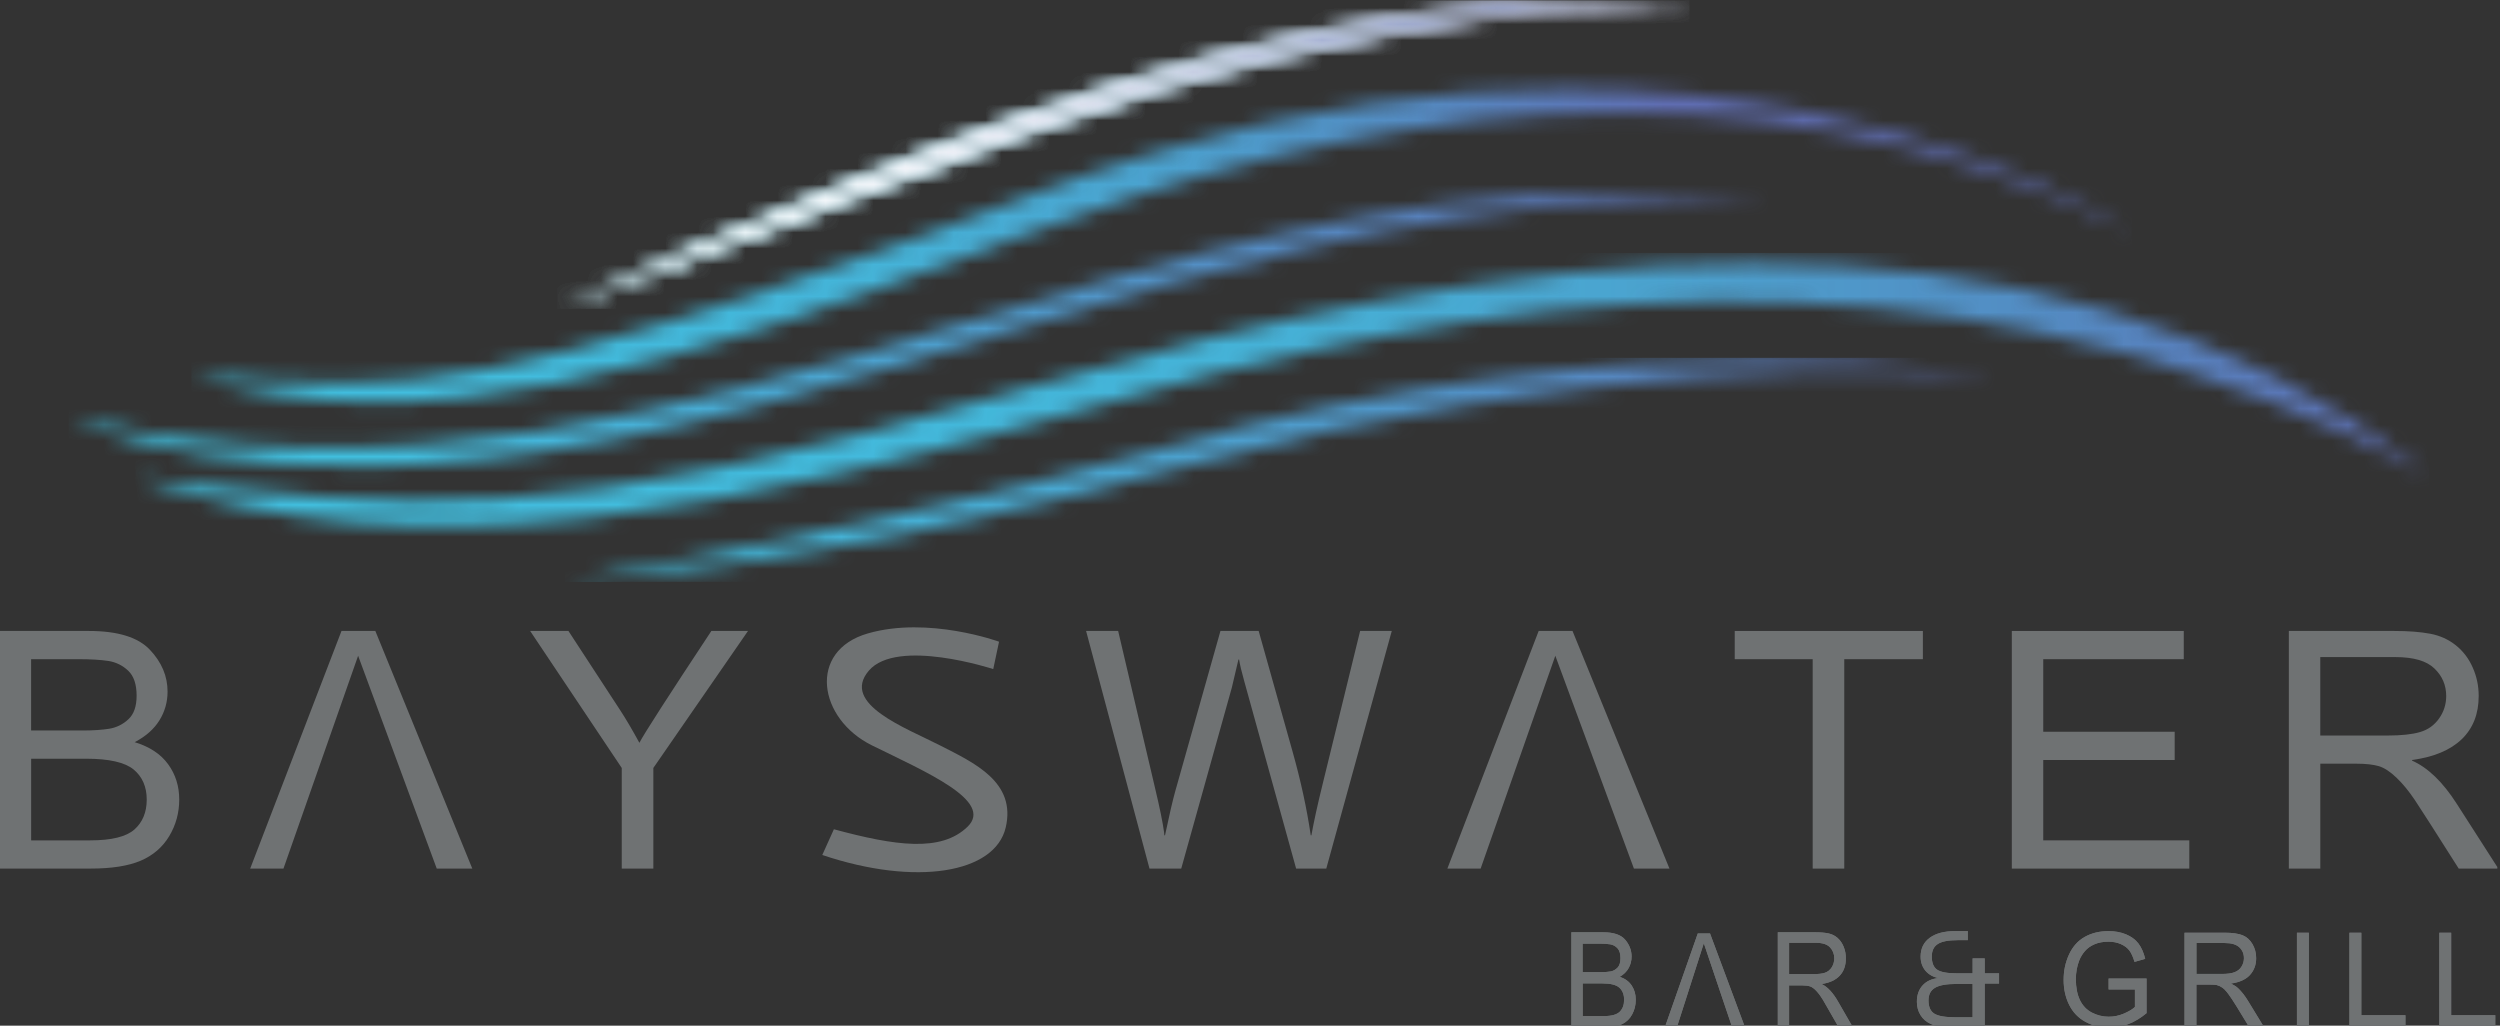 <?xml version="1.0" encoding="UTF-8"?> <svg xmlns="http://www.w3.org/2000/svg" width="156" height="64" viewBox="0 0 156 64" fill="none"><rect x="0" y="0" width="156" height="64" fill="#333333" stroke="none"/><g clip-path="url(#clip0_8785_24858)"><mask id="mask0_8785_24858" style="mask-type:luminance" maskUnits="userSpaceOnUse" x="8" y="16" width="144" height="17"><path d="M64.437 24.097C33.849 33.148 25.816 31.803 8.452 29.792C26.487 35.898 44.831 32.118 70.543 24.752C99.507 16.454 125.148 15.786 151.578 29.608C139.122 19.895 124.457 16.407 109.332 16.409C94.242 16.409 78.695 19.879 64.436 24.1" fill="white"></path></mask><g mask="url(#mask0_8785_24858)"><path d="M151.579 15.785H8.452V35.898H151.579V15.785Z" fill="url(#paint0_linear_8785_24858)"></path></g><mask id="mask1_8785_24858" style="mask-type:luminance" maskUnits="userSpaceOnUse" x="11" y="5" width="123" height="21"><path d="M72.12 9.501C65.424 11.556 63.27 12.668 57.724 14.645C31.308 24.059 26.485 24.636 11.944 23.432C26.49 27.75 41.355 23.213 62.915 15.03C84.156 6.968 108.481 2.283 133.019 14.473C132.953 14.431 129.604 12.218 123.573 10.006C117.483 7.771 108.658 5.538 97.717 5.538C90.133 5.538 81.531 6.612 72.122 9.503" fill="white"></path></mask><g mask="url(#mask1_8785_24858)"><path d="M133.019 2.283H11.944V27.75H133.019V2.283Z" fill="url(#paint1_linear_8785_24858)"></path></g><mask id="mask2_8785_24858" style="mask-type:luminance" maskUnits="userSpaceOnUse" x="4" y="12" width="107" height="18"><path d="M60.617 19.985C42.649 25.487 24.76 30.989 4.291 26.036C4.291 26.036 15.456 31.84 38.003 27.485C60.551 23.131 84.065 10.879 110.347 12.622C107.127 12.195 103.971 12.001 100.863 12.001C86.73 12.001 73.653 15.992 60.619 19.985" fill="white"></path></mask><g mask="url(#mask2_8785_24858)"><path d="M110.347 10.877H4.291V31.838H110.347V10.877Z" fill="url(#paint2_linear_8785_24858)"></path></g><mask id="mask3_8785_24858" style="mask-type:luminance" maskUnits="userSpaceOnUse" x="35" y="22" width="90" height="15"><path d="M72.331 28.026C53.834 33.19 35.253 36.312 35.253 36.312C35.253 36.312 49.546 35.794 74.092 29.063C98.639 22.331 119.042 22.848 123.599 23.573C124.96 23.79 123.844 23.419 120.738 23.048C118.271 22.754 114.549 22.46 109.814 22.46C100.566 22.46 87.463 23.584 72.331 28.026Z" fill="white"></path></mask><g mask="url(#mask3_8785_24858)"><path d="M124.96 22.329H35.253V36.312H124.96V22.329Z" fill="url(#paint3_linear_8785_24858)"></path></g><mask id="mask4_8785_24858" style="mask-type:luminance" maskUnits="userSpaceOnUse" x="34" y="0" width="72" height="20"><path d="M53.353 11.306C45.995 14.331 39.425 17.132 34.78 19.275C34.78 19.275 43.828 15.781 53.669 12.132C61.759 9.131 67.293 7 71.872 5.647C82.022 2.643 93.193 0.165 105.415 0.165C103.905 0.072 102.399 0.028 100.891 0.028C83.718 0.028 66.85 5.755 53.351 11.306" fill="white"></path></mask><g mask="url(#mask4_8785_24858)"><path d="M105.415 0.028H34.78V19.275H105.415V0.028Z" fill="url(#paint4_linear_8785_24858)"></path></g><mask id="mask5_8785_24858" style="mask-type:luminance" maskUnits="userSpaceOnUse" x="34" y="0" width="72" height="20"><path d="M53.353 11.306C45.995 14.331 39.425 17.132 34.78 19.275C34.78 19.275 43.828 15.781 53.669 12.132C61.759 9.131 67.293 7 71.872 5.647C82.022 2.643 93.193 0.165 105.415 0.165C103.905 0.072 102.399 0.028 100.891 0.028C83.718 0.028 66.85 5.755 53.351 11.306" fill="white"></path></mask><g mask="url(#mask5_8785_24858)"><path d="M105.415 0.028H34.78V19.275H105.415V0.028Z" fill="url(#paint5_linear_8785_24858)"></path></g><mask id="mask6_8785_24858" style="mask-type:luminance" maskUnits="userSpaceOnUse" x="34" y="0" width="72" height="20"><path d="M53.353 11.306C45.995 14.331 39.425 17.132 34.78 19.275C34.78 19.275 43.828 15.781 53.669 12.132C61.759 9.131 67.293 7 71.872 5.647C82.022 2.643 93.193 0.165 105.415 0.165C103.905 0.072 102.399 0.028 100.891 0.028C83.718 0.028 66.85 5.755 53.351 11.306" fill="white"></path></mask><g mask="url(#mask6_8785_24858)"><path d="M105.415 0.028H34.78V19.275H105.415V0.028Z" fill="url(#paint6_linear_8785_24858)"></path></g><path d="M144.787 45.897H148.995C149.844 45.897 150.517 45.825 151.011 45.68C151.508 45.536 151.901 45.253 152.198 44.834C152.495 44.416 152.643 43.947 152.643 43.429C152.643 42.756 152.398 42.182 151.904 41.71C151.413 41.236 150.599 41.002 149.466 41.002H144.785V45.897H144.787ZM155.893 54.2H153.424C151.946 51.867 151.028 50.434 150.673 49.903C150.314 49.371 149.941 48.912 149.544 48.531C149.15 48.152 148.781 47.91 148.432 47.806C148.083 47.706 147.624 47.654 147.051 47.654H144.787V54.2H142.823V39.372H149.389C150.287 39.372 151.036 39.43 151.644 39.545C152.251 39.658 152.783 39.9 153.244 40.266C153.703 40.636 154.055 41.098 154.3 41.658C154.549 42.218 154.67 42.807 154.67 43.429C154.67 44.547 154.318 45.448 153.61 46.129C152.899 46.808 151.871 47.24 150.514 47.423V47.464C151.504 47.902 152.437 48.803 153.306 50.163L155.896 54.2H155.893Z" fill="#6F7273"></path><path d="M1.943 52.439H5.633C6.956 52.439 7.871 52.214 8.385 51.763C8.896 51.31 9.156 50.686 9.156 49.892C9.156 49.097 8.879 48.462 8.335 48.014C7.789 47.569 6.805 47.344 5.383 47.344H1.944V52.439H1.943ZM1.943 45.583H5.157C5.819 45.583 6.372 45.545 6.82 45.473C7.269 45.397 7.666 45.204 8.008 44.886C8.354 44.569 8.525 44.075 8.525 43.408C8.525 42.707 8.352 42.19 8.003 41.855C7.654 41.523 7.24 41.32 6.761 41.243C6.278 41.17 5.66 41.133 4.904 41.133H1.941V45.583H1.943ZM8.405 46.311C9.335 46.594 10.031 47.053 10.494 47.692C10.956 48.327 11.184 49.063 11.184 49.89C11.184 50.717 10.976 51.481 10.56 52.175C10.142 52.868 9.549 53.379 8.778 53.708C8.008 54.036 6.97 54.199 5.654 54.199H-0.021V39.372H5.544C7.342 39.372 8.613 39.762 9.352 40.545C10.091 41.325 10.456 42.194 10.456 43.155C10.456 43.801 10.288 44.402 9.948 44.951C9.607 45.499 9.093 45.952 8.405 46.311Z" fill="#6F7273"></path><path d="M136.612 54.2H125.537V39.372H136.266V41.133H127.498V45.661H135.7V47.423H127.498V52.439H136.612V54.2Z" fill="#6F7273"></path><path d="M119.987 41.133H115.082V54.2H113.111V41.133H108.247V39.372H119.987V41.133Z" fill="#6F7273"></path><path d="M86.847 39.372L82.76 54.199H80.878L77.644 42.517C77.474 41.916 77.367 41.463 77.32 41.154H77.279L76.865 42.91L73.709 54.199H71.728L67.772 39.372H69.773L72.058 49.101C72.362 50.378 72.555 51.313 72.635 51.914C72.649 52.035 72.656 52.108 72.656 52.125H72.697C72.965 50.845 73.179 49.93 73.335 49.376L76.156 39.372H78.541L80.647 46.866C81.172 48.727 81.551 50.481 81.79 52.125H81.831C81.973 51.324 82.207 50.247 82.539 48.9L84.872 39.37H86.847V39.372Z" fill="#6F7273"></path><path d="M46.675 39.372L40.769 47.92V54.199H38.797V47.92L33.081 39.372H35.47L38.725 44.356C39.056 44.864 39.447 45.526 39.898 46.352C40.181 45.795 41.679 43.473 44.389 39.372H46.674H46.675Z" fill="#6F7273"></path><path fill-rule="evenodd" clip-rule="evenodd" d="M54.158 39.524C57.939 38.436 62.34 40.042 62.34 40.042L61.978 41.751C61.978 41.751 55.971 39.782 54.21 41.855C52.449 43.926 56.541 45.427 58.663 46.516C60.786 47.602 63.428 48.794 62.755 51.642C62.082 54.49 57.162 55.318 51.31 53.351L52.035 51.746C55.868 52.78 58.715 53.195 60.373 51.59C62.03 49.984 57.783 48.173 54.418 46.516C51.051 44.858 50.378 40.612 54.158 39.524Z" fill="#6F7273"></path><path fill-rule="evenodd" clip-rule="evenodd" d="M15.612 54.2H17.688L22.347 40.919L27.253 54.2H29.471L23.421 39.372H21.309L15.612 54.2Z" fill="#6F7273"></path><path fill-rule="evenodd" clip-rule="evenodd" d="M90.316 54.2H92.392L97.052 40.919L101.957 54.2H104.174L98.125 39.372H96.013L90.316 54.2Z" fill="#6F7273"></path><path d="M123.09 63.48V61.398H122.077C121.454 61.398 121.009 61.479 120.742 61.64C120.473 61.8 120.338 62.063 120.338 62.424C120.338 62.814 120.454 63.088 120.69 63.244C120.925 63.399 121.37 63.478 122.022 63.478H123.09V63.48ZM123.09 59.806H123.846V60.737H124.741V61.371H123.846V64.074H121.766C121.407 64.074 121.137 64.06 120.958 64.031C120.777 64.003 120.616 63.958 120.475 63.892C120.207 63.772 119.997 63.593 119.843 63.347C119.689 63.104 119.613 62.824 119.613 62.508C119.613 62.093 119.731 61.753 119.968 61.492C120.204 61.229 120.531 61.077 120.953 61.031C120.608 60.959 120.34 60.802 120.141 60.564C119.945 60.325 119.846 60.034 119.846 59.693C119.846 59.19 120.036 58.797 120.417 58.518C120.796 58.24 121.329 58.1 122.016 58.1H122.791V58.666H122.153C121.575 58.666 121.164 58.746 120.917 58.907C120.667 59.067 120.544 59.327 120.544 59.688C120.544 60.075 120.652 60.349 120.869 60.503C121.086 60.657 121.498 60.736 122.102 60.736H123.091V59.805L123.09 59.806Z" fill="#6F7273"></path><path d="M123.09 63.48V61.398H122.077C121.454 61.398 121.009 61.479 120.742 61.64C120.473 61.8 120.338 62.063 120.338 62.424C120.338 62.814 120.454 63.088 120.69 63.244C120.925 63.399 121.37 63.478 122.022 63.478H123.09V63.48ZM123.09 59.806H123.846V60.737H124.741V61.371H123.846V64.074H121.766C121.407 64.074 121.137 64.06 120.958 64.031C120.777 64.003 120.616 63.958 120.475 63.892C120.207 63.772 119.997 63.593 119.843 63.347C119.689 63.104 119.613 62.824 119.613 62.508C119.613 62.093 119.731 61.753 119.968 61.492C120.204 61.229 120.531 61.077 120.953 61.031C120.608 60.959 120.34 60.802 120.141 60.564C119.945 60.325 119.846 60.034 119.846 59.693C119.846 59.19 120.036 58.797 120.417 58.518C120.796 58.24 121.329 58.1 122.016 58.1H122.791V58.666H122.153C121.575 58.666 121.164 58.746 120.917 58.907C120.667 59.067 120.544 59.327 120.544 59.688C120.544 60.075 120.652 60.349 120.869 60.503C121.086 60.657 121.498 60.736 122.102 60.736H123.091V59.805L123.09 59.806Z" fill="#6F7273"></path><path d="M111.639 60.787H113.148C113.453 60.787 113.694 60.759 113.872 60.701C114.049 60.643 114.191 60.529 114.298 60.363C114.405 60.196 114.458 60.008 114.458 59.801C114.458 59.533 114.37 59.303 114.193 59.114C114.016 58.926 113.724 58.831 113.318 58.831H111.639V60.789V60.787ZM115.622 64.109H114.737C114.207 63.175 113.878 62.602 113.751 62.39C113.622 62.178 113.488 61.993 113.347 61.841C113.205 61.688 113.073 61.593 112.947 61.55C112.823 61.511 112.658 61.489 112.452 61.489H111.639V64.107H110.934V58.175H113.288C113.611 58.175 113.88 58.199 114.097 58.245C114.315 58.29 114.505 58.386 114.671 58.534C114.836 58.682 114.961 58.867 115.05 59.091C115.139 59.314 115.182 59.55 115.182 59.8C115.182 60.246 115.056 60.608 114.801 60.88C114.546 61.152 114.177 61.325 113.691 61.398V61.415C114.046 61.589 114.381 61.951 114.693 62.495L115.622 64.11V64.109Z" fill="#6F7273"></path><path d="M111.639 60.787H113.148C113.453 60.787 113.694 60.759 113.872 60.701C114.049 60.643 114.191 60.529 114.298 60.363C114.405 60.196 114.458 60.008 114.458 59.801C114.458 59.533 114.37 59.303 114.193 59.114C114.016 58.926 113.724 58.831 113.318 58.831H111.639V60.789V60.787ZM115.622 64.109H114.737C114.207 63.175 113.878 62.602 113.751 62.39C113.622 62.178 113.488 61.993 113.347 61.841C113.205 61.688 113.073 61.593 112.947 61.55C112.823 61.511 112.658 61.489 112.452 61.489H111.639V64.107H110.934V58.175H113.288C113.611 58.175 113.88 58.199 114.097 58.245C114.315 58.29 114.505 58.386 114.671 58.534C114.836 58.682 114.961 58.867 115.05 59.091C115.139 59.314 115.182 59.55 115.182 59.8C115.182 60.246 115.056 60.608 114.801 60.88C114.546 61.152 114.177 61.325 113.691 61.398V61.415C114.046 61.589 114.381 61.951 114.693 62.495L115.622 64.11V64.109Z" fill="#6F7273"></path><path d="M98.757 63.404H100.081C100.556 63.404 100.883 63.314 101.069 63.134C101.253 62.953 101.345 62.703 101.345 62.385C101.345 62.067 101.246 61.813 101.051 61.633C100.855 61.456 100.503 61.366 99.993 61.366H98.76V63.404H98.757ZM98.757 60.662H99.91C100.147 60.662 100.345 60.646 100.506 60.618C100.666 60.588 100.809 60.509 100.932 60.383C101.056 60.256 101.117 60.059 101.117 59.792C101.117 59.512 101.054 59.305 100.93 59.171C100.804 59.037 100.657 58.957 100.485 58.927C100.312 58.899 100.091 58.883 99.819 58.883H98.755V60.663L98.757 60.662ZM101.075 60.953C101.408 61.066 101.658 61.25 101.823 61.505C101.99 61.759 102.072 62.053 102.072 62.383C102.072 62.714 101.998 63.02 101.847 63.297C101.698 63.575 101.484 63.78 101.209 63.91C100.932 64.041 100.561 64.107 100.089 64.107H98.054V58.175H100.05C100.694 58.175 101.15 58.331 101.415 58.644C101.68 58.957 101.811 59.305 101.811 59.688C101.811 59.946 101.75 60.187 101.628 60.407C101.506 60.627 101.322 60.808 101.075 60.951" fill="#6F7273"></path><path d="M98.757 63.404H100.081C100.556 63.404 100.883 63.314 101.069 63.134C101.253 62.953 101.345 62.703 101.345 62.385C101.345 62.067 101.246 61.813 101.051 61.633C100.855 61.456 100.503 61.366 99.993 61.366H98.76V63.404H98.757ZM98.757 60.662H99.91C100.147 60.662 100.345 60.646 100.506 60.618C100.666 60.588 100.809 60.509 100.932 60.383C101.056 60.256 101.117 60.059 101.117 59.792C101.117 59.512 101.054 59.305 100.93 59.171C100.804 59.037 100.657 58.957 100.485 58.927C100.312 58.899 100.091 58.883 99.819 58.883H98.755V60.663L98.757 60.662ZM101.075 60.953C101.408 61.066 101.658 61.25 101.823 61.505C101.99 61.759 102.072 62.053 102.072 62.383C102.072 62.714 101.998 63.02 101.847 63.297C101.698 63.575 101.484 63.78 101.209 63.91C100.932 64.041 100.561 64.107 100.089 64.107H98.054V58.175H100.05C100.694 58.175 101.15 58.331 101.415 58.644C101.68 58.957 101.811 59.305 101.811 59.688C101.811 59.946 101.75 60.187 101.628 60.407C101.506 60.627 101.322 60.808 101.075 60.951" fill="#6F7273"></path><path fill-rule="evenodd" clip-rule="evenodd" d="M103.888 64.102H104.637L106.318 58.858L108.087 64.102H108.886L106.705 58.248H105.942L103.888 64.102Z" fill="#6F7273"></path><path d="M103.888 64.102H104.637L106.318 58.858L108.087 64.102H108.886L106.705 58.248H105.942L103.888 64.102Z" fill="#6F7273"></path><path d="M131.576 61.743V61.059H133.945V63.22C133.581 63.522 133.206 63.75 132.819 63.901C132.432 64.053 132.034 64.129 131.628 64.129C131.078 64.129 130.579 64.006 130.13 63.761C129.682 63.517 129.342 63.16 129.114 62.698C128.884 62.234 128.77 61.715 128.77 61.144C128.77 60.574 128.883 60.047 129.111 59.554C129.339 59.064 129.666 58.697 130.094 58.46C130.521 58.221 131.013 58.102 131.572 58.102C131.976 58.102 132.342 58.169 132.669 58.306C132.996 58.443 133.253 58.633 133.438 58.875C133.624 59.119 133.765 59.438 133.861 59.831L133.193 60.022C133.108 59.726 133.004 59.492 132.88 59.322C132.754 59.152 132.578 59.017 132.345 58.914C132.114 58.812 131.858 58.76 131.575 58.76C131.237 58.76 130.946 58.816 130.697 58.922C130.451 59.029 130.252 59.171 130.1 59.347C129.949 59.522 129.831 59.715 129.748 59.924C129.606 60.286 129.534 60.677 129.534 61.1C129.534 61.621 129.62 62.056 129.79 62.409C129.961 62.759 130.211 63.019 130.54 63.188C130.869 63.358 131.216 63.443 131.586 63.443C131.907 63.443 132.22 63.379 132.525 63.25C132.83 63.119 133.061 62.983 133.218 62.835V61.742H131.576V61.743Z" fill="#6F7273"></path><path d="M137.057 60.775H138.646C138.984 60.775 139.249 60.739 139.439 60.665C139.629 60.592 139.774 60.476 139.871 60.314C139.97 60.154 140.021 59.981 140.021 59.792C140.021 59.517 139.926 59.289 139.734 59.111C139.543 58.934 139.241 58.845 138.827 58.845H137.058V60.775H137.057ZM136.314 64.031V58.201H138.796C139.294 58.201 139.673 58.254 139.933 58.358C140.192 58.463 140.4 58.647 140.554 58.911C140.708 59.176 140.785 59.47 140.785 59.789C140.785 60.202 140.656 60.551 140.4 60.835C140.143 61.118 139.747 61.297 139.209 61.374C139.406 61.471 139.555 61.569 139.656 61.665C139.873 61.871 140.077 62.13 140.268 62.442L141.236 64.03H140.312L139.571 62.816C139.355 62.464 139.178 62.196 139.038 62.011C138.898 61.825 138.772 61.696 138.662 61.621C138.552 61.547 138.439 61.497 138.324 61.467C138.241 61.449 138.104 61.44 137.912 61.44H137.055V64.03H136.313L136.314 64.031Z" fill="#6F7273"></path><path d="M144.071 58.201H143.329V64.031H144.071V58.201Z" fill="#6F7273"></path><path d="M146.604 64.031V58.201H147.347V63.347H150.099V64.031H146.604Z" fill="#6F7273"></path><path d="M152.212 64.031V58.201H152.954V63.347H155.706V64.031H152.212Z" fill="#6F7273"></path><path d="M131.576 61.743V61.059H133.945V63.22C133.581 63.522 133.206 63.75 132.819 63.901C132.432 64.053 132.034 64.129 131.628 64.129C131.078 64.129 130.579 64.006 130.13 63.761C129.682 63.517 129.342 63.16 129.114 62.698C128.884 62.234 128.77 61.715 128.77 61.144C128.77 60.574 128.883 60.047 129.111 59.554C129.339 59.064 129.666 58.697 130.094 58.46C130.521 58.221 131.013 58.102 131.572 58.102C131.976 58.102 132.342 58.169 132.669 58.306C132.996 58.443 133.253 58.633 133.438 58.875C133.624 59.119 133.765 59.438 133.861 59.831L133.193 60.022C133.108 59.726 133.004 59.492 132.88 59.322C132.754 59.152 132.578 59.017 132.345 58.914C132.114 58.812 131.858 58.76 131.575 58.76C131.237 58.76 130.946 58.816 130.697 58.922C130.451 59.029 130.252 59.171 130.1 59.347C129.949 59.522 129.831 59.715 129.748 59.924C129.606 60.286 129.534 60.677 129.534 61.1C129.534 61.621 129.62 62.056 129.79 62.409C129.961 62.759 130.211 63.019 130.54 63.188C130.869 63.358 131.216 63.443 131.586 63.443C131.907 63.443 132.22 63.379 132.525 63.25C132.83 63.119 133.061 62.983 133.218 62.835V61.742H131.576V61.743Z" fill="#6F7273"></path><path d="M137.057 60.775H138.646C138.984 60.775 139.249 60.739 139.439 60.665C139.629 60.592 139.774 60.476 139.871 60.314C139.97 60.154 140.021 59.981 140.021 59.792C140.021 59.517 139.926 59.289 139.734 59.111C139.543 58.934 139.241 58.845 138.827 58.845H137.058V60.775H137.057ZM136.314 64.031V58.201H138.796C139.294 58.201 139.673 58.254 139.933 58.358C140.192 58.463 140.4 58.647 140.554 58.911C140.708 59.176 140.785 59.47 140.785 59.789C140.785 60.202 140.656 60.551 140.4 60.835C140.143 61.118 139.747 61.297 139.209 61.374C139.406 61.471 139.555 61.569 139.656 61.665C139.873 61.871 140.077 62.13 140.268 62.442L141.236 64.03H140.312L139.571 62.816C139.355 62.464 139.178 62.196 139.038 62.011C138.898 61.825 138.772 61.696 138.662 61.621C138.552 61.547 138.439 61.497 138.324 61.467C138.241 61.449 138.104 61.44 137.912 61.44H137.055V64.03H136.313L136.314 64.031Z" fill="#6F7273"></path><path d="M144.071 58.201H143.329V64.031H144.071V58.201Z" fill="#6F7273"></path><path d="M146.604 64.031V58.201H147.347V63.347H150.099V64.031H146.604Z" fill="#6F7273"></path><path d="M152.212 64.031V58.201H152.954V63.347H155.706V64.031H152.212Z" fill="#6F7273"></path></g><defs><linearGradient id="paint0_linear_8785_24858" x1="8.452" y1="25.673" x2="151.579" y2="25.673" gradientUnits="userSpaceOnUse"><stop stop-color="#41C0E0"></stop><stop offset="0.27" stop-color="#42BCDE"></stop><stop offset="0.48" stop-color="#45B3D8"></stop><stop offset="0.66" stop-color="#4BA3CF"></stop><stop offset="0.83" stop-color="#538CC3"></stop><stop offset="0.99" stop-color="#5E6EB3"></stop><stop offset="1" stop-color="#5F6DB2"></stop></linearGradient><linearGradient id="paint1_linear_8785_24858" x1="11.944" y1="15.278" x2="133.019" y2="15.278" gradientUnits="userSpaceOnUse"><stop stop-color="#41C0E0"></stop><stop offset="0.2" stop-color="#42BCDE"></stop><stop offset="0.36" stop-color="#45B3D8"></stop><stop offset="0.5" stop-color="#4BA2CF"></stop><stop offset="0.63" stop-color="#548BC2"></stop><stop offset="0.76" stop-color="#5F6DB2"></stop><stop offset="1" stop-color="#5F6DB2"></stop></linearGradient><linearGradient id="paint2_linear_8785_24858" x1="4.289" y1="21.44" x2="110.345" y2="21.44" gradientUnits="userSpaceOnUse"><stop stop-color="#41C0E0"></stop><stop offset="0.18" stop-color="#41C0E0"></stop><stop offset="1" stop-color="#5F6DB2"></stop></linearGradient><linearGradient id="paint3_linear_8785_24858" x1="35.253" y1="28.684" x2="124.171" y2="28.684" gradientUnits="userSpaceOnUse"><stop stop-color="#41C0E0"></stop><stop offset="0.21" stop-color="#45B4D9"></stop><stop offset="0.59" stop-color="#5095C8"></stop><stop offset="1" stop-color="#5F6DB2"></stop></linearGradient><linearGradient id="paint4_linear_8785_24858" x1="34.78" y1="10.092" x2="105.415" y2="10.092" gradientUnits="userSpaceOnUse"><stop stop-color="#41C0E0"></stop><stop offset="0.16" stop-color="#44C1E0"></stop><stop offset="0.28" stop-color="#4DC4E2"></stop><stop offset="0.39" stop-color="#5EC9E4"></stop><stop offset="0.49" stop-color="#75D1E8"></stop><stop offset="0.59" stop-color="#94DBED"></stop><stop offset="0.69" stop-color="#B9E7F3"></stop><stop offset="0.78" stop-color="#E4F6FA"></stop><stop offset="0.83" stop-color="white"></stop><stop offset="1" stop-color="white"></stop></linearGradient><linearGradient id="paint5_linear_8785_24858" x1="34.78" y1="10.092" x2="105.415" y2="10.092" gradientUnits="userSpaceOnUse"><stop stop-color="white"></stop><stop offset="0.83" stop-color="white"></stop><stop offset="1" stop-color="#5F6DB2"></stop></linearGradient><linearGradient id="paint6_linear_8785_24858" x1="34.78" y1="10.092" x2="105.415" y2="10.092" gradientUnits="userSpaceOnUse"><stop stop-color="white"></stop><stop offset="0.17" stop-color="#FBFCFD"></stop><stop offset="0.3" stop-color="#F2F3F8"></stop><stop offset="0.42" stop-color="#E1E4F0"></stop><stop offset="0.53" stop-color="#CAD0E4"></stop><stop offset="0.64" stop-color="#ABB5D5"></stop><stop offset="0.74" stop-color="#8794C3"></stop><stop offset="0.83" stop-color="#6173B0"></stop><stop offset="0.99" stop-color="#F6F7FA"></stop><stop offset="1" stop-color="white"></stop></linearGradient><clipPath id="clip0_8785_24858"><rect width="155.833" height="64" fill="white"></rect></clipPath></defs></svg> 